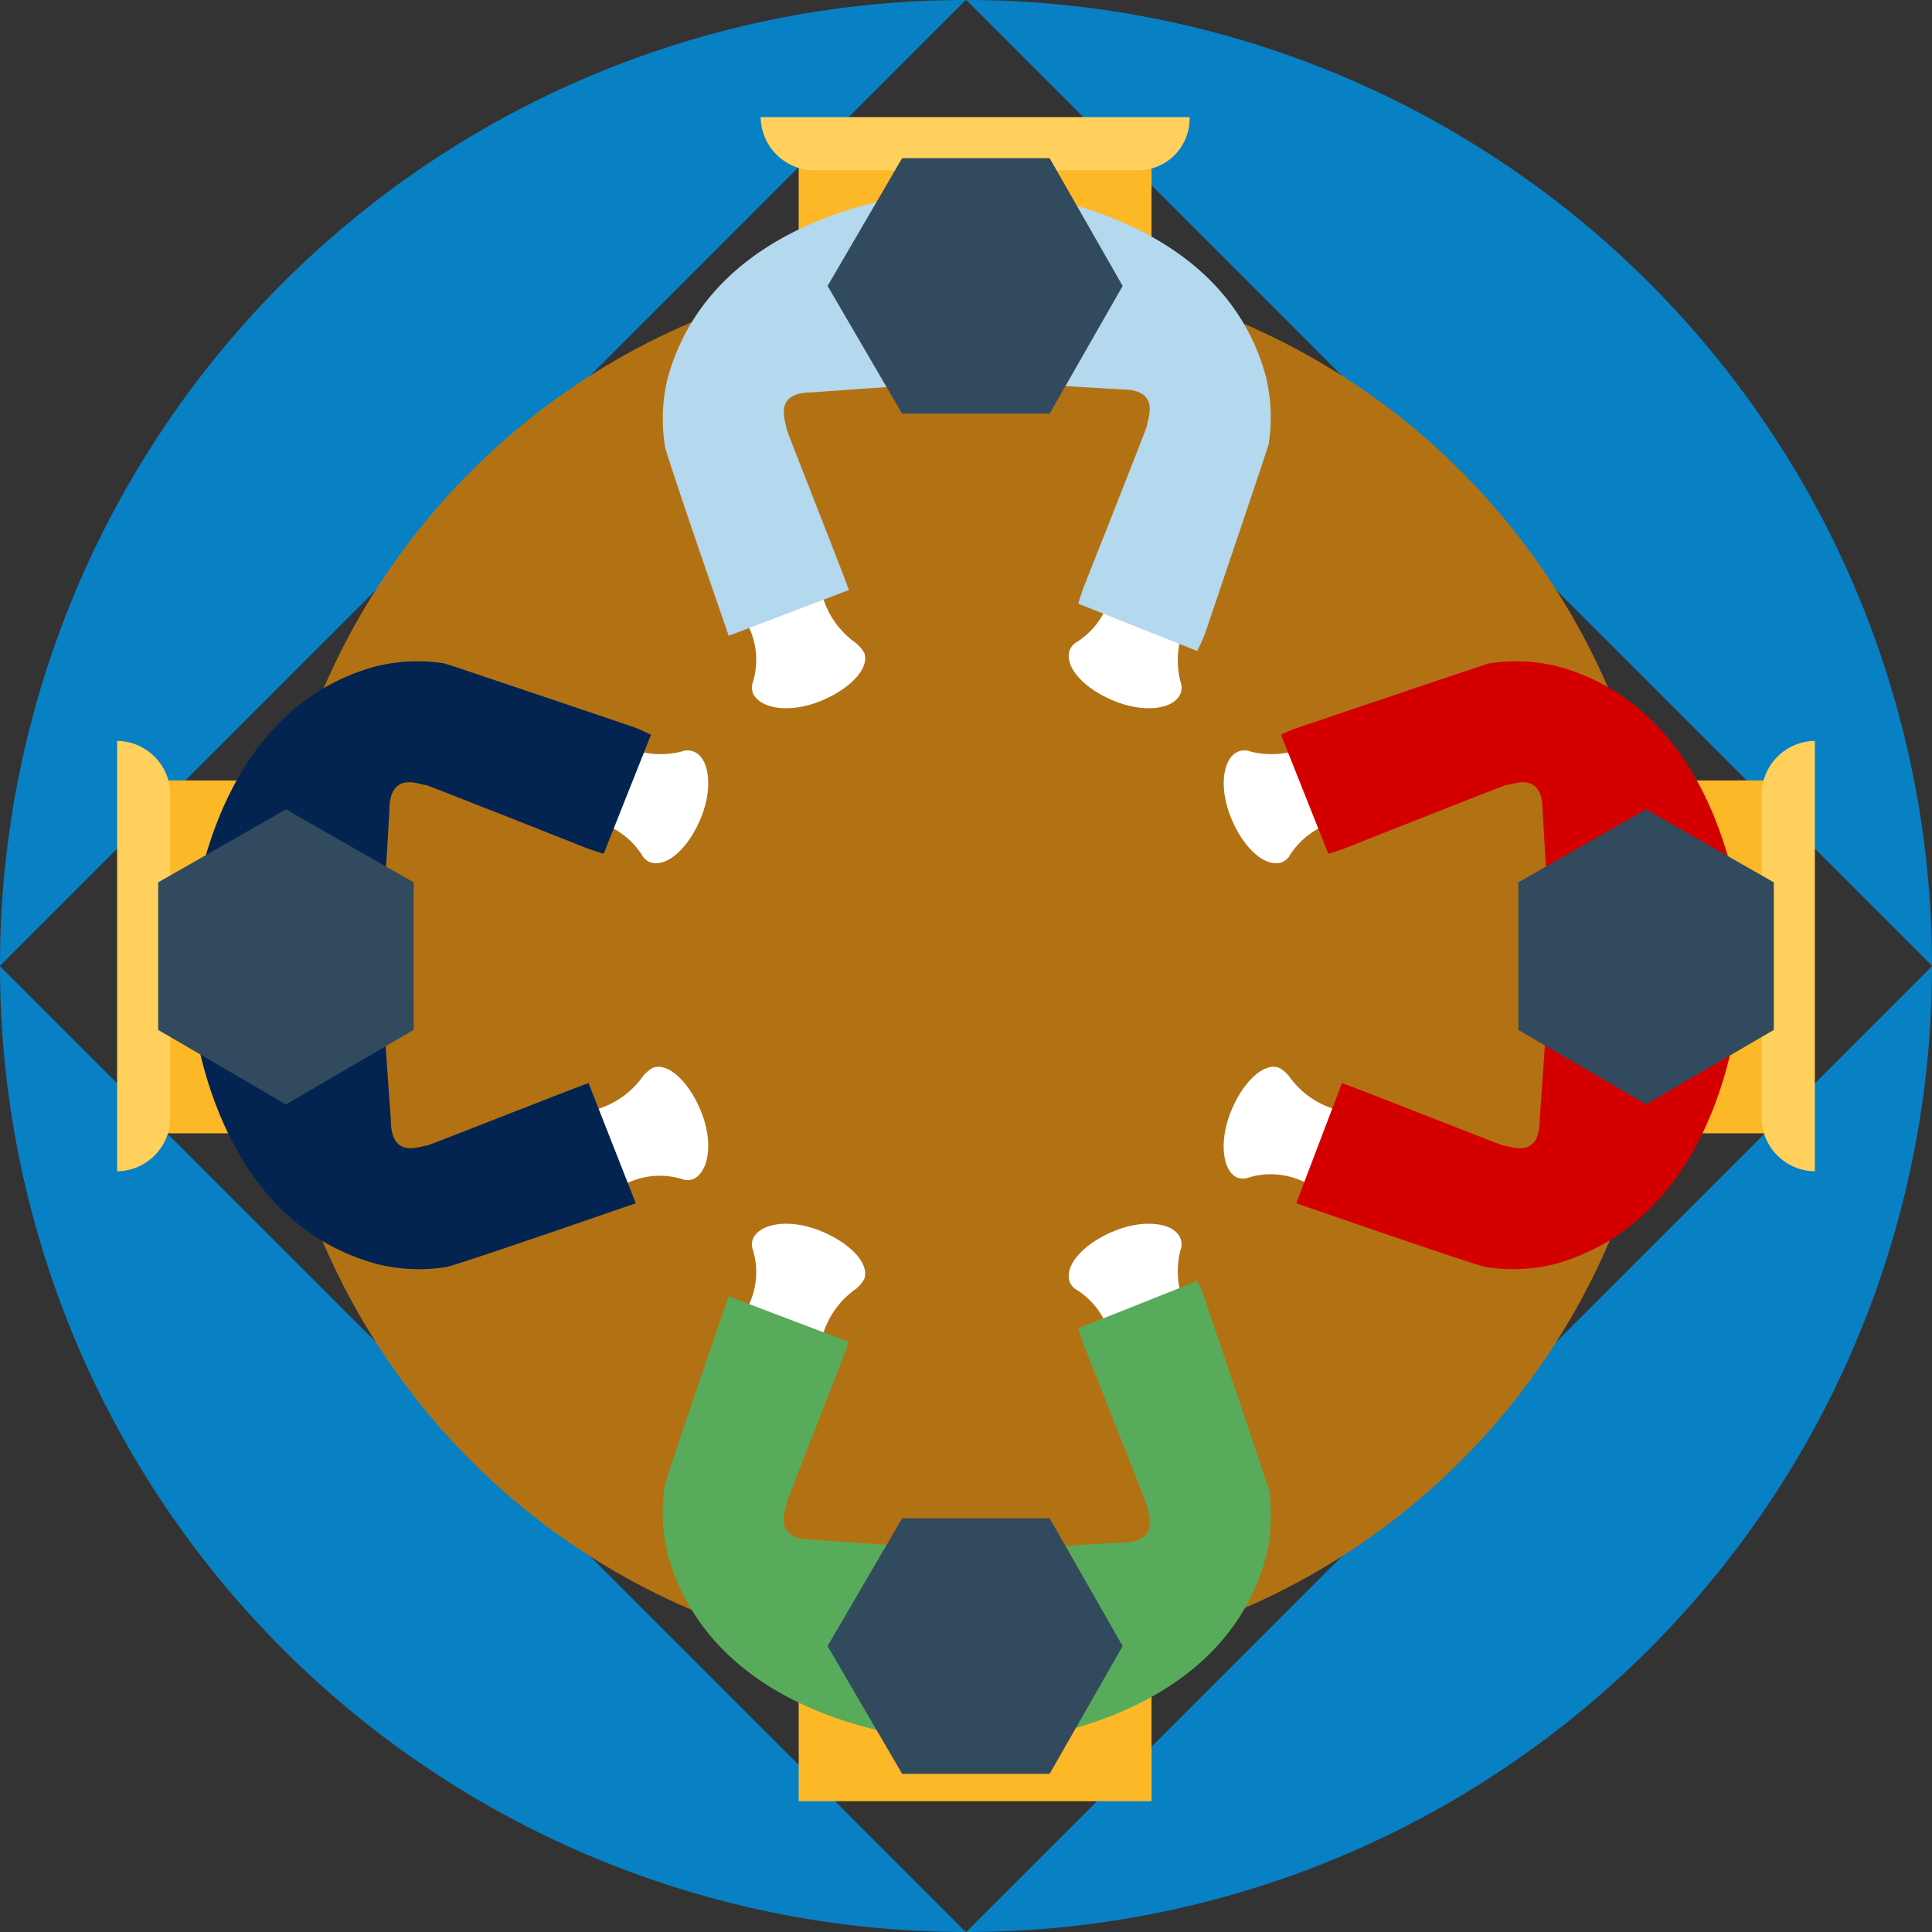 <?xml version="1.0" encoding="UTF-8"?> <svg xmlns="http://www.w3.org/2000/svg" id="Group_2460" data-name="Group 2460" width="120" height="120" viewBox="0 0 120 120"><rect x="0" y="0" width="120" height="120" fill="#333333" stroke="none"/><path id="Path_3381" data-name="Path 3381" d="M0,59.988A59.982,59.982,0,0,1,59.988,0" fill="#0880c4"></path><path id="Path_3382" data-name="Path 3382" d="M59.988,313.988A59.982,59.982,0,0,1,0,254" transform="translate(0 -193.988)" fill="#0880c4"></path><path id="Path_3383" data-name="Path 3383" d="M313.988,254A59.982,59.982,0,0,1,254,313.988" transform="translate(-193.988 -193.988)" fill="#0880c4"></path><path id="Path_3384" data-name="Path 3384" d="M254,0a59.982,59.982,0,0,1,59.988,59.988" transform="translate(-193.988)" fill="#0880c4"></path><circle id="Ellipse_86" data-name="Ellipse 86" cx="43.468" cy="43.468" r="43.468" transform="translate(16.532 16.532)" fill="#b27214"></circle><g id="Group_2460-2" data-name="Group 2460" transform="translate(33.827 45.168)"><path id="Path_3385" data-name="Path 3385" d="M152.93,196.774c.756-1.889.472-3.684-.472-4.062a1.035,1.035,0,0,0-.756,0,5.351,5.351,0,0,1-3.212-.189l-3.5-1.323-1.795,4.629,3.5,1.323a4.858,4.858,0,0,1,2.551,1.984.968.968,0,0,0,.567.472C150.852,199.891,152.175,198.663,152.93,196.774Z" transform="translate(-143.2 -191.2)" fill="#fff"></path><path id="Path_3386" data-name="Path 3386" d="M153.236,283.319c-.756-1.889-2.078-3.117-3.023-2.74a2.506,2.506,0,0,0-.567.472,5.373,5.373,0,0,1-2.551,1.984l-3.5,1.323,1.7,4.629,3.5-1.323a4.715,4.715,0,0,1,3.212-.189,1.043,1.043,0,0,0,.756,0C153.708,287,153.992,285.208,153.236,283.319Z" transform="translate(-143.506 -259.418)" fill="#fff"></path></g><rect id="Rectangle_967" data-name="Rectangle 967" width="11.62" height="21.917" transform="translate(8.124 48.475)" fill="#fdb827"></rect><g id="Group_2461" data-name="Group 2461" transform="translate(11.903 41.076)"><path id="Path_3387" data-name="Path 3387" d="M78.93,178.439,76,185.807h-.094l-.85-.283s-10.014-3.968-10.108-3.968c-.378,0-2.267-.945-2.267,1.606,0,0-.283,5.1-.472,7.18H50.4c.378-3.59,2.456-13.7,11.431-16.154A10.765,10.765,0,0,1,66.082,174c.378.094,11.809,3.968,11.809,3.968A11.087,11.087,0,0,1,78.93,178.439Z" transform="translate(-50.4 -173.874)" fill="#032451"></path><path id="Path_3388" data-name="Path 3388" d="M77.985,276.375h0s-11.431,3.968-11.809,3.968a10.766,10.766,0,0,1-4.251-.189C52.856,277.7,50.778,267.59,50.4,264H62.3c.094,2.078.472,7.18.472,7.18,0,2.551,1.889,1.606,2.267,1.606.094,0,9.164-3.59,10.014-3.873Z" transform="translate(-50.4 -242.715)" fill="#032451"></path></g><path id="Path_3389" data-name="Path 3389" d="M34.106,198.106v20.122a3.347,3.347,0,0,1-3.306,3.306h0V194.8h0A3.347,3.347,0,0,1,34.106,198.106Z" transform="translate(-23.526 -148.782)" fill="#ffd05b"></path><path id="Path_3390" data-name="Path 3390" d="M57.471,226.5l-7.935,4.629L41.6,226.5v-9.164l7.935-4.535,7.935,4.535Z" transform="translate(-31.775 -162.531)" fill="#324a5e"></path><g id="Group_2462" data-name="Group 2462" transform="translate(76.004 45.168)"><path id="Path_3391" data-name="Path 3391" d="M322.2,196.774c-.756-1.889-.472-3.684.472-4.062a1.035,1.035,0,0,1,.756,0,5.351,5.351,0,0,0,3.212-.189l3.5-1.323,1.795,4.629-3.5,1.323a4.858,4.858,0,0,0-2.551,1.984.968.968,0,0,1-.567.472C324.28,199.891,322.957,198.663,322.2,196.774Z" transform="translate(-321.763 -191.2)" fill="#fff"></path><path id="Path_3392" data-name="Path 3392" d="M322.182,283.319c.756-1.889,2.078-3.117,3.023-2.74a2.506,2.506,0,0,1,.567.472,5.374,5.374,0,0,0,2.551,1.984l3.5,1.323-1.7,4.629-3.59-1.417a4.715,4.715,0,0,0-3.212-.189,1.043,1.043,0,0,1-.756,0C321.71,287,321.427,285.208,322.182,283.319Z" transform="translate(-321.744 -259.418)" fill="#fff"></path></g><rect id="Rectangle_968" data-name="Rectangle 968" width="11.62" height="21.917" transform="translate(100.256 48.475)" fill="#fdb827"></rect><g id="Group_2463" data-name="Group 2463" transform="translate(79.567 41.076)"><path id="Path_3393" data-name="Path 3393" d="M336.8,178.439l2.929,7.369h.094l.85-.283s10.014-3.968,10.108-3.968c.378,0,2.267-.945,2.267,1.606,0,0,.283,5.1.472,7.18h11.9c-.378-3.59-2.456-13.7-11.431-16.154a10.765,10.765,0,0,0-4.251-.189c-.378.094-11.809,3.968-11.809,3.968A6.855,6.855,0,0,0,336.8,178.439Z" transform="translate(-336.8 -173.874)" fill="#d40000"></path><path id="Path_3394" data-name="Path 3394" d="M340.8,276.375h0s11.431,3.968,11.809,3.968a10.765,10.765,0,0,0,4.251-.189C365.929,277.6,367.913,267.5,368.291,264h-11.9c-.094,2.078-.472,7.18-.472,7.18,0,2.551-1.889,1.606-2.267,1.606-.094,0-9.164-3.59-10.014-3.873Z" transform="translate(-339.855 -242.715)" fill="#d40000"></path></g><path id="Path_3395" data-name="Path 3395" d="M463.2,198.106v20.122a3.347,3.347,0,0,0,3.306,3.306h0V194.8h0A3.347,3.347,0,0,0,463.2,198.106Z" transform="translate(-353.781 -148.782)" fill="#ffd05b"></path><path id="Path_3396" data-name="Path 3396" d="M399.2,226.5l7.935,4.629,7.935-4.629v-9.164l-7.935-4.535-7.935,4.535Z" transform="translate(-304.896 -162.531)" fill="#324a5e"></path><g id="Group_2464" data-name="Group 2464" transform="translate(45.263 33.827)"><path id="Path_3397" data-name="Path 3397" d="M283.9,152.93c1.889.756,3.684.472,4.062-.472a1.035,1.035,0,0,0,0-.756,5.351,5.351,0,0,1,.189-3.212l1.323-3.5-4.629-1.795-1.323,3.5a4.858,4.858,0,0,1-1.984,2.551.967.967,0,0,0-.472.567C280.785,150.852,282.013,152.175,283.9,152.93Z" transform="translate(-259.908 -143.2)" fill="#fff"></path><path id="Path_3398" data-name="Path 3398" d="M197.268,153.236c1.889-.756,3.117-2.078,2.74-3.023a2.5,2.5,0,0,0-.472-.567,5.373,5.373,0,0,1-1.984-2.551l-1.323-3.5-4.629,1.7,1.323,3.5a4.715,4.715,0,0,1,.189,3.212,1.043,1.043,0,0,0,0,.756C193.584,153.708,195.379,153.992,197.268,153.236Z" transform="translate(-191.6 -143.506)" fill="#fff"></path></g><rect id="Rectangle_969" data-name="Rectangle 969" width="21.917" height="11.62" transform="translate(49.608 8.124)" fill="#fdb827"></rect><g id="Group_2465" data-name="Group 2465" transform="translate(41.171 11.903)"><path id="Path_3399" data-name="Path 3399" d="M276.3,78.93,268.935,76v-.094l.283-.85s3.968-10.014,3.968-10.108c0-.378.945-2.267-1.606-2.267,0,0-5.1-.283-7.18-.472V50.4c3.59.378,13.7,2.456,16.154,11.431a10.766,10.766,0,0,1,.189,4.251c-.094.378-3.968,11.809-3.968,11.809A11.091,11.091,0,0,1,276.3,78.93Z" transform="translate(-243.115 -50.4)" fill="#b4d8ed"></path><path id="Path_3400" data-name="Path 3400" d="M178.366,78.291h0S174.4,66.86,174.4,66.482a10.766,10.766,0,0,1,.189-4.251c2.551-9.069,12.659-11.053,16.154-11.431V62.7c-2.078.094-7.18.472-7.18.472-2.551,0-1.606,1.889-1.606,2.267,0,.094,3.59,9.164,3.873,10.014Z" transform="translate(-174.275 -50.706)" fill="#b4d8ed"></path></g><path id="Path_3401" data-name="Path 3401" d="M223.428,34.106H203.306A3.347,3.347,0,0,1,200,30.8h26.64A3.207,3.207,0,0,1,223.428,34.106Z" transform="translate(-152.753 -23.526)" fill="#ffd05b"></path><path id="Path_3402" data-name="Path 3402" d="M222.229,57.471,217.6,49.535l4.629-7.935h9.164l4.535,7.935-4.535,7.935Z" transform="translate(-166.197 -31.775)" fill="#324a5e"></path><g id="Group_2466" data-name="Group 2466" transform="translate(45.263 76.01)"><path id="Path_3403" data-name="Path 3403" d="M283.9,322.2c1.889-.756,3.684-.472,4.062.472a1.035,1.035,0,0,1,0,.756,5.351,5.351,0,0,0,.189,3.212l1.323,3.5-4.629,1.795-1.323-3.5a4.858,4.858,0,0,0-1.984-2.551.968.968,0,0,1-.472-.567C280.785,324.28,282.013,322.957,283.9,322.2Z" transform="translate(-259.908 -321.769)" fill="#fff"></path><path id="Path_3404" data-name="Path 3404" d="M197.268,322.2c1.889.756,3.117,2.078,2.74,3.023a2.5,2.5,0,0,1-.472.567,5.374,5.374,0,0,0-1.984,2.551l-1.323,3.5-4.629-1.7,1.323-3.5a4.715,4.715,0,0,0,.189-3.212,1.043,1.043,0,0,1,0-.756C193.584,321.729,195.379,321.445,197.268,322.2Z" transform="translate(-191.6 -321.769)" fill="#fff"></path></g><path id="Path_3405" data-name="Path 3405" d="M210,436.02V424.4h21.917v11.62" transform="translate(-160.392 -324.144)" fill="#fdb827"></path><path id="Path_3406" data-name="Path 3406" d="M264.4,365.424c3.59-.378,13.7-2.456,16.154-11.431a10.766,10.766,0,0,0,.189-4.251c-.094-.378-3.968-11.809-3.968-11.809a6.855,6.855,0,0,0-.472-1.134l-7.369,2.929v.094l.283.85s3.968,10.014,3.968,10.108c0,.378.945,2.267-1.606,2.267,0,0-5.1.283-7.18.472v11.9" transform="translate(-201.941 -257.233)" fill="#58ab5b"></path><path id="Path_3407" data-name="Path 3407" d="M190.742,368.291v-11.9c-2.078-.094-7.18-.472-7.18-.472-2.551,0-1.606-1.889-1.606-2.267,0-.094,3.59-9.164,3.873-10.014l-7.463-2.834h0s-3.968,11.431-3.968,11.809a10.765,10.765,0,0,0,.189,4.251c2.551,9.069,12.659,11.053,16.154,11.431" transform="translate(-133.106 -260.288)" fill="#58ab5b"></path><path id="Path_3408" data-name="Path 3408" d="M231.393,415.071l4.535-7.935-4.535-7.935h-9.164l-4.629,7.935,4.629,7.935" transform="translate(-166.197 -304.896)" fill="#324a5e"></path></svg> 